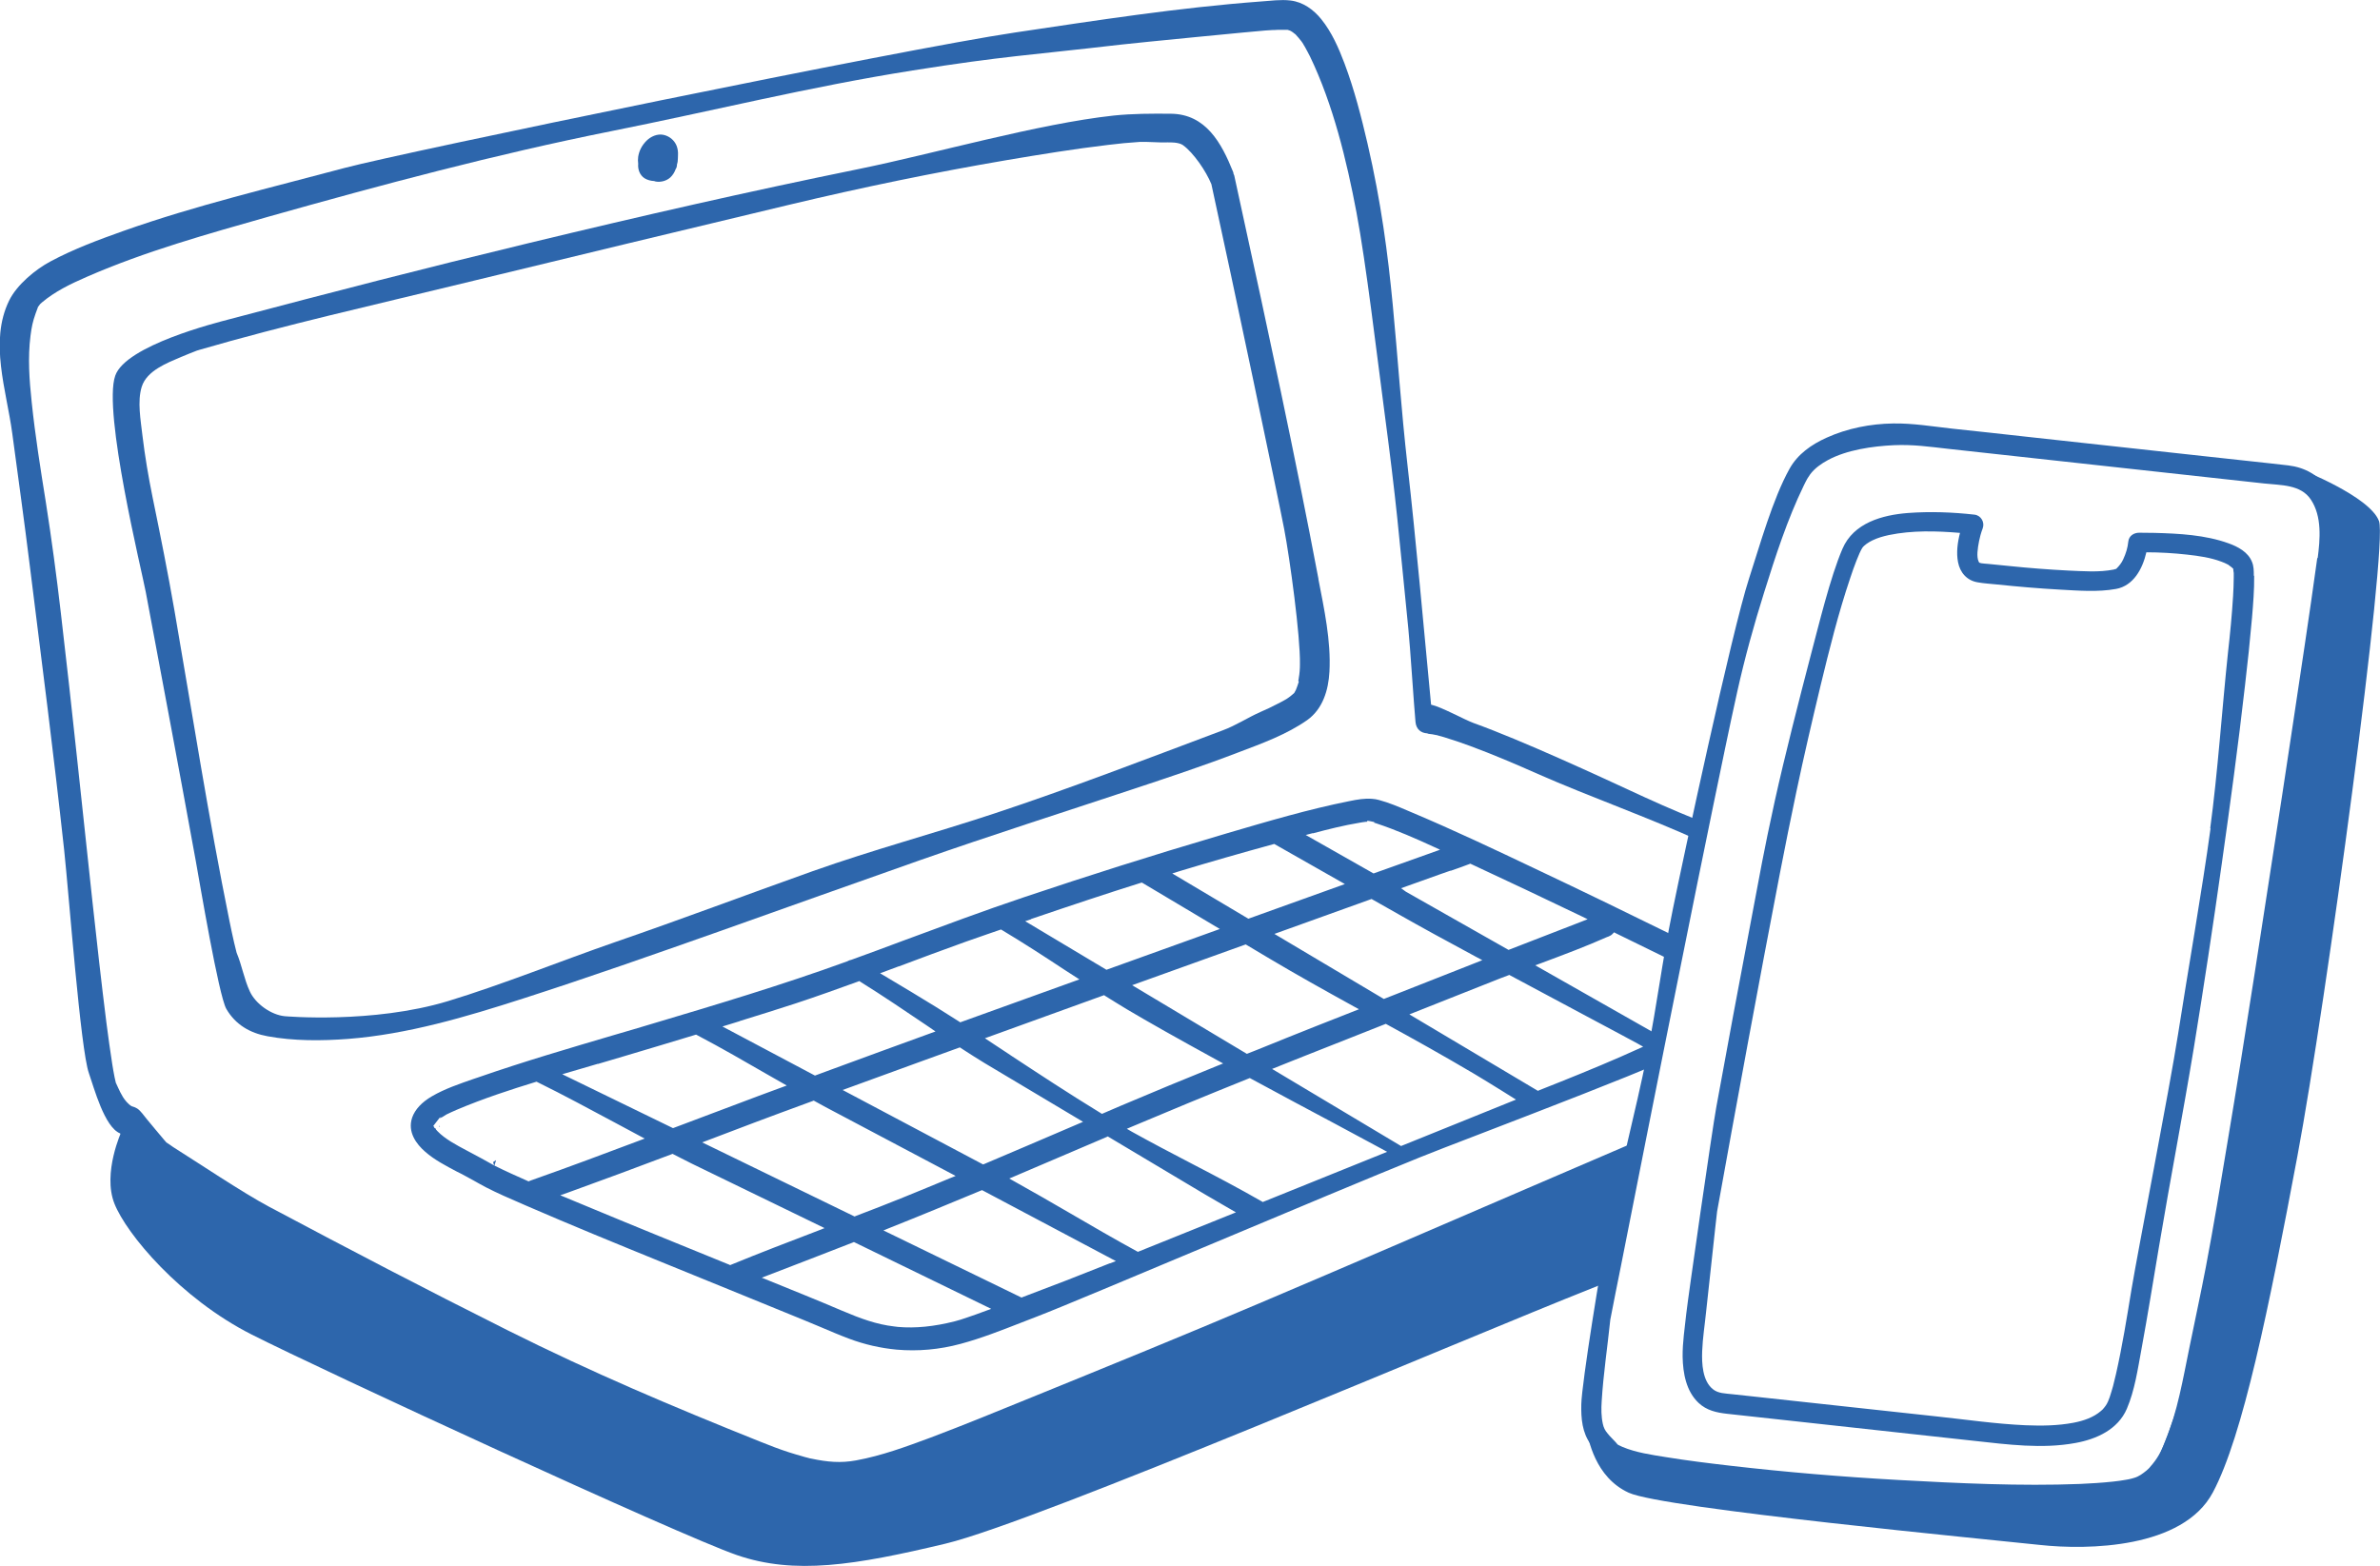 <?xml version="1.0" encoding="UTF-8"?>
<svg id="Calque_2" data-name="Calque 2" xmlns="http://www.w3.org/2000/svg" viewBox="0 0 143.54 94.43">
  <defs>
    <style>
      .cls-1 {
        fill: #2d66ac;
      }
    </style>
  </defs>
  <g id="OBJECTS">
    <g>
      <path class="cls-1" d="M98.76,69.66c-17.28,7.18-45.51,18.9-46.91,19.42-2.02.74-3.47.57-11.91-3.3-8.44-3.87-32.6-17.57-32.6-17.57,0,0-1.17,2.53-.44,4.38.73,1.85,3.98,5.72,8.26,7.89s25.8,12.11,29.28,13.31c3.48,1.2,7.11.62,12.59-.69,5.49-1.31,31.53-12.46,38.95-15.39.3-.12.62-.25.94-.38.66-2.55,1.26-5.1,1.84-7.66Z"/>
      <g>
        <path class="cls-1" d="M98.96,68.73c-2.3.99-4.61,1.98-6.91,2.97-5.37,2.31-10.73,4.63-16.11,6.91-4.54,1.93-9.11,3.79-13.68,5.65-2.04.83-4.08,1.67-6.15,2.45-1.46.54-2.94,1.09-4.48,1.37-.92.17-1.72.1-2.71-.11-.1-.02-.04,0-.21-.05-.12-.03-.24-.06-.36-.1-.26-.07-.51-.15-.77-.23-.59-.19-1.16-.41-1.73-.64-5.29-2.12-10.12-4.16-15.22-6.71-5.15-2.58-9.36-4.78-14.44-7.48-1.52-.81-4.29-2.66-5.75-3.58-.14-.09-.27-.2-.41-.28-.06-.07-.13-.15-.13-.15-.35-.42-.71-.84-1.06-1.27-.17-.2-.34-.47-.56-.62-.09-.06-.18-.09-.27-.12,0,0,0,0,0,0-.05-.01-.11-.03-.16-.04.08.02.13.03.16.04-.03,0-.06-.02-.08-.03-.04-.03-.1-.06-.13-.09-.07-.07-.12-.11-.19-.19-.29-.34-.44-.74-.63-1.14,0,0,0,0,0-.01-.02-.1-.05-.2-.07-.31-.05-.26-.1-.53-.14-.79-.13-.82-.24-1.65-.35-2.48-.31-2.45-.58-4.91-.85-7.37-.63-5.79-1.22-11.58-1.9-17.36-.26-2.24-.56-4.48-.91-6.71-.32-2-.64-4-.85-6.02-.14-1.32-.24-2.66-.07-3.99.07-.54.13-.84.31-1.35.04-.12.09-.23.13-.35,0-.02,0-.01,0-.02,0,0,0,0,0,0,.05-.06.09-.13.14-.19.04-.04.07-.07.11-.1.8-.67,1.71-1.11,2.72-1.55,3.53-1.54,7.28-2.58,10.97-3.63,6.81-1.92,13.66-3.75,20.6-5.14,6.27-1.25,11.91-2.67,18.22-3.67,5.55-.88,6.99-.91,12.57-1.56.94-.11,8.33-.83,8.69-.85.16-.01.32-.02.47-.03.06,0,.2,0,.27-.01.21,0,.41,0,.62,0,0,0,0,0,0,0,.04.01.08.03.12.04.01,0,.04.02.07.03.04.02.1.06.11.07.05.04.09.07.14.11.01,0,0,0,.02.01,0,0,0,0,.02.02.12.13.23.26.34.4.04.06.09.12.13.19,0,0,0,0,0,.01.03.04.05.09.08.13.11.2.22.4.32.6,1.39,2.89,2.21,6.28,2.8,9.4.59,3.13,1.22,8.52,1.64,11.68.8,6.02.88,7.4,1.49,13.45.11,1.07.33,4.53.43,5.6.04.46.35.67.7.69.03,0,.06.03.09.03.15.01.3.04.44.07.04,0,.1.02.13.03.12.03.24.07.36.1.53.16,1.05.34,1.57.53,1.38.51,2.74,1.09,4.09,1.69,3.11,1.37,6.72,2.64,9.86,4.08.11-.36.23-.72.36-1.06-1.12-.46-2.24-.91-3.83-1.64-2.83-1.31-7.32-3.39-10.26-4.45-.6-.22-1.93-.97-2.57-1.11-.39-4.11-.94-10.23-1.41-14.33-.82-7.24-.78-12.4-2.42-19.5-.38-1.63-.8-3.27-1.39-4.84-.35-.93-.77-1.89-1.4-2.67-.47-.58-1.1-1.04-1.86-1.13-.59-.07-1.21.02-1.8.06-4.96.37-9.9,1.14-14.81,1.87-6.81,1.01-36.79,7.2-40.44,8.17-4.48,1.2-8.96,2.25-13.34,3.8-1.49.53-3,1.09-4.4,1.84-.9.48-2.02,1.4-2.49,2.36-1.21,2.48-.16,5.4.19,8.01.41,3.06.69,5.02,1.07,8.08.75,6.02,1.4,11.01,2.06,17.05.29,2.71.99,12.05,1.49,13.45.31.88.94,3.27,1.89,3.64.57.72,1.12,1.54,1.86,2.07.45.32.95.59,1.44.87,1.86,1.06,3.77,2.05,5.66,3.05,5.11,2.68,10.26,5.28,15.43,7.86,2,1,4,1.99,6.02,2.96,2.96,1.42,5.93,2.95,9.05,4.01.96.33,1.94.59,2.95.72,1.13.15,2.23-.01,3.34-.3,3.8-1,7.45-2.67,11.08-4.15,4.32-1.75,8.62-3.52,12.91-5.34,5.28-2.25,10.55-4.52,15.82-6.79,1.89-.81,3.78-1.62,5.67-2.44.16-.71.32-1.42.48-2.13ZM7.92,66.71s-.02,0-.02-.01c0,0-.18-.11.02.01Z"/>
        <polygon class="cls-1" points="8.01 66.74 8.02 66.75 8.01 66.74 8.01 66.74"/>
      </g>
      <path class="cls-1" d="M79.52,34.93c-1.43-7.56-3.06-15.07-4.7-22.59-.13-.58-.25-1.17-.38-1.75-.01-.05-.04-.08-.05-.12,0-.03,0-.07-.02-.1-.7-1.75-1.65-3.49-3.75-3.51-1.16-.01-2.3-.01-3.46.11-4.53.49-10.84,2.3-15.3,3.21-6.91,1.41-13.07,2.82-19.92,4.47-6.51,1.57-11.69,2.91-18.16,4.62-.68.18-6.2,1.56-6.83,3.39-.76,2.16,1.62,11.85,1.84,13.04,1.18,6.3,1.87,9.94,3.02,16.24.23,1.27,1.38,8.11,1.84,8.91.55.95,1.43,1.46,2.49,1.65,1.57.29,3.27.28,4.85.16,3.6-.28,7.12-1.33,10.54-2.43,4.01-1.29,7.98-2.69,11.95-4.09,4-1.42,8-2.85,12.01-4.26,4.28-1.5,8.61-2.88,12.92-4.31,2.11-.7,4.22-1.4,6.3-2.2,1.4-.53,2.89-1.07,4.13-1.94.94-.67,1.28-1.81,1.34-2.92.1-1.87-.32-3.78-.67-5.6ZM77.99,41.88s-.02.02,0,0h0ZM78.33,41.11s0,.03-.01.04c-.04.14-.09.27-.14.4-.01.04-.03.07-.05.11-.01.02-.05.09-.06.11,0,.02-.02.03-.04.05-.13.12-.26.22-.41.32-.05.03-.18.11-.21.12-.12.07-.24.13-.36.19-.34.18-.68.34-1.03.49-.77.34-1.49.82-2.28,1.11-4.39,1.65-9.31,3.54-13.76,5.01-3.69,1.22-7.29,2.18-10.96,3.48-4.13,1.47-7.77,2.85-11.92,4.28-3.18,1.1-6.85,2.58-10.08,3.56-4.56,1.38-9.85.91-9.85.91-.82-.08-1.76-.75-2.1-1.49-.35-.75-.48-1.58-.8-2.34-.01-.04-.02-.08-.03-.12-.04-.16-.08-.32-.12-.49-.1-.43-.19-.86-.28-1.3-1.26-6.2-2.23-12.45-3.31-18.68-.4-2.31-.86-4.6-1.33-6.89-.25-1.23-.46-2.47-.61-3.72-.1-.9-.32-2.05-.04-2.94.31-.97,1.53-1.43,2.37-1.79.32-.14.65-.26.97-.39.01,0,.02,0,.03-.01.02,0,.03,0,.07-.02,5.22-1.52,10.55-2.71,15.84-4,6.58-1.6,13.17-3.18,19.77-4.76,4.36-1.04,8.75-1.95,13.16-2.7,2.02-.34,4.04-.67,6.07-.91.63-.08,1.27-.14,1.9-.18.05,0,.07,0,.09,0,.02,0,.04,0,.08,0,.09,0,.18,0,.27,0,.28,0,.57.03.85.03.27,0,.54-.01.81.01.19.02.38.06.51.15.63.45,1.4,1.57,1.72,2.36,1.28,5.84,4,18.77,4.39,20.8.34,1.77.98,6.46.95,8.15,0,.28-.02.56-.07.83,0,.06-.02.11-.03.17Z"/>
      <path class="cls-1" d="M100.35,62.54l-.08.04-7.68-4.36.36-.13c1.42-.53,2.7-1.01,3.96-1.57l.11-.04c.1-.04.18-.09.24-.16l.09-.09.11.06c1.27.62,2.53,1.24,3.8,1.86.07-.47.14-.96.21-1.46-3.01-1.48-5.99-2.93-8.89-4.3-2.4-1.14-4.89-2.32-7.38-3.37l-.26-.11c-.58-.25-1.17-.5-1.77-.66-.14-.04-.27-.06-.41-.07-.45-.04-.9.04-1.39.14-2.46.49-4.92,1.22-7.31,1.92l-.77.23c-3.76,1.11-7.62,2.33-11.49,3.63-2.48.83-4.96,1.76-7.37,2.65-1.02.38-2.03.76-3.09,1.14-.08.01-.15.04-.24.09-3.96,1.44-8.06,2.66-11.68,3.74-.79.24-1.58.47-2.37.7-2.71.8-5.51,1.62-8.21,2.56l-.27.09c-.86.3-1.75.6-2.52,1.05-.62.36-1.02.8-1.19,1.28-.3.88.26,1.61.79,2.07.56.49,1.24.84,1.9,1.19l.3.15c.23.12.45.25.68.37.26.15.52.29.78.43.7.36,1.44.68,2.16.99l.25.11c2.72,1.18,5.51,2.32,8.21,3.42l4.05,1.65c1.49.61,2.98,1.21,4.46,1.82.34.14.67.28,1.01.42.59.25,1.17.5,1.76.72.93.35,1.9.57,2.87.66,1.27.11,2.57,0,3.86-.35,1.23-.33,2.45-.81,3.63-1.27l.98-.38c1.36-.52,5.77-2.38,10.45-4.34,4.74-1.99,9.65-4.05,12.64-5.26.59-.24,2.01-.79,3.76-1.46,3.77-1.45,8.82-3.4,10.59-4.19.12-.54.25-1.08.37-1.62ZM87.49,52.52c.37-.13.75-.26,1.11-.4l.07-.03.07.03c2.22,1.03,4.43,2.08,6.64,3.14l.37.18-.38.15c-1.41.55-2.83,1.1-4.31,1.67l-.08.03-6.19-3.51-.29-.21,2.35-.84.63-.22ZM50.82,65.74l4.64-1.69,2.43-.88.26.17c.4.26.81.52,1.22.77l5.95,3.55-.56.24c-1.8.77-3.59,1.54-5.39,2.3l-.08.03-8.47-4.49ZM57.62,70.93l-.35.14c-.94.39-1.88.78-2.82,1.16-.94.38-1.89.75-2.84,1.11l-.07.03-9.19-4.47,3.19-1.21c.99-.37,1.98-.74,2.97-1.1l.57-.21.07.04c.43.24.86.47,1.32.71l7.16,3.79ZM60.93,63.63l-1.53-1.01,7.19-2.6.07.05c.42.26.85.53,1.3.8,1.21.72,3.05,1.76,5.48,3.09l.33.18-.35.14c-1.95.79-3.89,1.59-5.82,2.41l-1.14.49-.08-.05c-1.93-1.18-3.72-2.36-5.44-3.49ZM68.28,59.42l6.85-2.46,1.46.87c1.65.98,3.21,1.85,5.04,2.86l.33.18-2.54,1c-1.19.47-2.38.95-3.56,1.43l-.66.26-6.92-4.14ZM76.85,56.33l5.87-2.11,1.66.94c1.23.7,2.91,1.62,4.68,2.57l.34.18-.35.14c-1.59.62-3.17,1.25-4.75,1.87l-.84.33-6.61-3.93ZM79.18,50.26c.91-.24,1.85-.48,2.82-.64.11-.02.23-.04.41-.06h.05s0-.06,0-.06l.19.03.23.05v.04s.1.03.1.03c1.24.41,2.46.95,3.48,1.42l.39.18-4.01,1.43-4.09-2.32.42-.11ZM71.08,52.56c1.88-.57,3.8-1.12,5.7-1.64l.07-.02,4.26,2.42-5.82,2.09-4.59-2.73.38-.12ZM62.18,55.43c2.44-.83,4.6-1.55,6.61-2.18l.08-.02,4.7,2.8-6.84,2.46-4.9-2.93.36-.12ZM54.2,58.29c1.33-.5,2.67-1,4.01-1.48.42-.15.84-.29,1.26-.44l.9-.31.07.04c1.35.81,2.58,1.61,3.76,2.39l.9.58-7.19,2.59-.07-.05c-.92-.59-1.87-1.18-2.87-1.78l-1.89-1.13,1.13-.42ZM44.62,61.58c1.12-.35,2.24-.69,3.36-1.06,1.34-.44,2.66-.92,3.77-1.32l.08-.03.07.05c1.35.84,2.69,1.75,3.98,2.62l.54.37-.33.12c-1.97.71-3.94,1.44-5.91,2.16l-1.03.38-5.58-2.96,1.04-.32ZM36.06,64.17l1.52-.45c1.44-.43,2.89-.86,4.33-1.3l.07-.02.06.03c1.52.8,2.88,1.59,4.2,2.35l1.21.69-1.68.62c-1.57.59-3.14,1.18-4.7,1.77l-.48.18-6.68-3.25s1.68-.49,2.15-.63ZM31.89,71.26l-.06-.03c-.68-.3-1.35-.6-2.01-.93l.1-.33-.18.12.06.2s-.32-.18-.32-.18c-.3-.17-.6-.33-.9-.49l-.45-.24c-.6-.32-1.29-.68-1.75-1.16l-.09-.1v-.02s0-.02-.02-.04h-.01s-.07-.04-.07-.04v-.05s-.06-.05-.06-.05l.04-.06h0s.38-.49.38-.49v.08s.06-.05.1-.08v.02s.06-.03.08-.05c.08-.05.16-.1.19-.12.2-.1.41-.19.61-.28,1.65-.7,3.33-1.24,4.76-1.68l.07-.02.06.03c1.59.78,3.15,1.63,4.67,2.44l1.79.96-.37.14c-1.89.71-4.12,1.55-6.42,2.36l-.19.07ZM44.02,76.29l-.2-.08c-2.72-1.11-5.44-2.21-8.15-3.34l-1.88-.78.43-.15c2.1-.76,4.19-1.53,6.27-2.32l.07-.03.45.23c.24.12.47.24.71.36l8.01,3.89-.38.15c-1.7.65-3.51,1.34-5.26,2.06l-.07.03ZM58.88,79.27c-.21.08-.94.32-.94.32l-.35.1c-1.26.32-2.38.43-3.43.34l-.24-.03c-1.05-.12-2.01-.47-3.14-.95-1.47-.63-2.95-1.22-4.42-1.82l-.42-.17.42-.16c1.69-.65,3.38-1.3,5.07-1.96l.07-.03,8.28,4.03-.9.33ZM66.94,76.19c-1.75.7-3.5,1.38-5.26,2.04l-.07.03-8.33-4.05.37-.15c1.84-.73,3.67-1.49,5.5-2.25l.08-.03,8.07,4.28-.36.14ZM68.64,75.51l-.07-.04c-1.34-.73-2.7-1.52-4.02-2.29-1.12-.65-2.24-1.3-3.36-1.92l-.32-.18.33-.14c1.84-.78,3.69-1.57,5.53-2.36l.08-.04,5.8,3.46c.51.3.8.47,1.1.64l.83.48-5.91,2.38ZM76.15,72.49l-.07-.04c-1.29-.74-2.78-1.53-4.23-2.28-1.21-.63-2.45-1.28-3.58-1.91l-.31-.18.33-.14c2.15-.91,4.45-1.86,7.01-2.89l.08-.03.07.04c1.82.99,3.63,1.95,5.11,2.74,1.17.63,2.15,1.15,2.77,1.49l.33.18-7.51,3.03ZM84.5,69.12l-7.78-4.65,1.7-.68c1.06-.42,2.12-.84,3.19-1.26l1.97-.78.07.04c1.56.85,3.37,1.86,5.25,2.97.49.29,1.1.67,1.7,1.04l.83.52-6.93,2.8ZM92.83,65.76l-.08.03-7.75-4.61,2.37-.94c1.04-.41,2.09-.83,3.13-1.24l.53-.2.07.04c1.65.88,3.27,1.75,4.6,2.46,1.59.85,2.78,1.48,3.1,1.66l.3.17s-.99.44-1.32.59c-1.6.7-3.19,1.34-4.96,2.04Z"/>
      <polygon class="cls-1" points="26.47 67.93 26.52 67.9 26.53 67.96 26.47 67.93"/>
      <g>
        <path class="cls-1" d="M40.84,9.89s.02-.1.03-.14c.01-.13.02-.26.02-.39.01-.19-.01-.37-.08-.56-.14-.35-.45-.6-.81-.67-.36-.07-.75.1-1.01.36-.27.27-.44.59-.5.96-.02.14-.02.29,0,.43-.03.33.09.68.38.87.18.11.38.16.58.17.03,0,.07.03.1.03.31.05.65-.04.88-.25.15-.14.25-.31.32-.5.06-.08.08-.19.08-.3Z"/>
        <path class="cls-1" d="M39.66,9.69s-.05,0,0,0h0Z"/>
      </g>
    </g>
  </g>
  <g id="Calque_3" data-name="Calque 3">
    <g>
      <path class="cls-1" d="M138.71,28.29s4.22,1.64,4.77,3.14c.55,1.5-3.2,29.13-4.92,38.29-1.72,9.16-3.29,16.9-5.1,20.29-1.81,3.4-7.57,3.48-10.42,3.17-2.84-.31-22.75-2.2-24.81-3.15-2.05-.94-2.43-3.24-2.58-3.89,0,0,.93,2.51,6.31,2.57,4.29.05,25.22,2.44,27.23.83,1.58-1.27,5.35-14.25,7.46-28.66,1.54-10.5,3.62-21.4,3.75-27.63.07-3.15-1.7-4.96-1.7-4.96Z"/>
      <polygon class="cls-1" points="134.71 34.29 134.71 34.29 134.71 34.29 134.71 34.29 134.71 34.29"/>
      <path class="cls-1" d="M135.93,34.72c0-.28,0-.57-.11-.83-.23-.59-.85-.92-1.41-1.12-1.41-.51-2.98-.59-4.47-.63-.31,0-.62-.01-.92-.01-.32,0-.62.18-.66.53-.04.39-.14.71-.31,1.08-.1.22-.24.39-.41.56-.01,0-.03.02-.04.02-.04,0-.08.02-.11.03-.92.18-1.82.1-2.78.06-1.17-.06-2.34-.15-3.5-.27-.44-.04-.87-.09-1.31-.13-.14-.01-.28-.02-.41-.04-.03,0-.14-.05-.09-.02-.04-.02-.05-.04-.07-.09-.13-.28-.06-.78.03-1.23.04-.2.11-.48.22-.77.13-.36-.1-.77-.49-.82-1.33-.15-2.68-.2-4.02-.1-1.54.12-3.28.59-3.95,2.16-.74,1.72-1.43,4.61-1.91,6.41-.7,2.68-1.57,6.08-2.17,8.79-.68,3.1-.89,4.35-1.48,7.47-.7,3.67-1.38,7.34-2.05,11.01-.25,1.36-1.71,11.53-1.81,12.45-.09.86-.23,1.73-.22,2.6.02.99.21,2.07.96,2.78.49.46,1.09.59,1.73.66,1.28.14,2.56.28,3.84.42,3.68.4,7.37.81,11.05,1.21,2.01.22,4.1.5,6.11.13,1.27-.23,2.56-.81,3.1-2.06.48-1.12.66-2.4.88-3.58.38-2.06.71-4.13,1.06-6.2.67-4,1.44-7.98,2.1-11.98.6-3.68,1.16-7.37,1.68-11.07.51-3.6,1-7.2,1.41-10.82.16-1.35.3-2.7.42-4.06.07-.84.14-1.69.13-2.53ZM134.75,34.67s0,.03,0,0h0ZM127.65,34.29c.05-.05.04-.03,0,0h0ZM133.32,49.96c-.5,3.69-1.39,8.74-1.96,12.42-.53,3.38-2.4,12.95-2.81,15.4-.28,1.7-.55,3.4-.93,5.08-.08.35-.1.43-.18.74-.06.22-.13.44-.2.66-.03.09-.06.17-.1.26-.02.04-.08.15-.08.16-.04.07-.09.14-.14.2-.12.15-.08.1-.21.22-.44.38-1.03.59-1.66.71-.95.18-1.93.19-2.9.15-1.78-.08-3.56-.34-5.33-.53-1.87-.2-3.74-.41-5.61-.61-1.68-.18-3.37-.37-5.05-.55-.56-.06-1.11-.12-1.67-.18-.42-.05-.87-.04-1.19-.31-.62-.5-.67-1.54-.64-2.29.03-.8.16-1.6.24-2.4.18-1.68.37-3.37.55-5.05.04-.32.07-.64.11-.97.3-1.64.59-3.28.89-4.91.64-3.49,1.28-6.98,1.94-10.47.63-3.32,1.25-6.63,1.95-9.93.45-2.14.95-4.28,1.46-6.41.53-2.18,1.07-4.36,1.79-6.49.12-.36.24-.71.38-1.06.12-.3.24-.59.35-.76.11-.16.38-.34.61-.45.34-.16.63-.24.99-.32,1.41-.29,2.86-.25,4.29-.13-.15.58-.23,1.2-.12,1.76.12.63.53,1.11,1.18,1.22.38.07.78.09,1.16.13,1.26.13,2.52.24,3.79.31,1.11.06,2.3.16,3.4-.04,1.05-.19,1.6-1.21,1.83-2.21.82,0,1.65.05,2.46.14.72.08,1.41.18,2.05.42.14.05.28.11.41.18.02.01.03.01.03.02,0,0,.02.01.04.03.05.04.11.08.16.12.12.09-.04-.03.04.04.03.02.04.03.04.03-.02-.06,0-.03,0,0,0,0,0,0,0,0,0,0,0,0,0,0,0,0,0,0,0,0-.01,0-.04-.02,0,0,0,0,0,.01.01.02,0,.08.02.17.03.25,0,.03,0,.05,0,.08,0,.06,0,.12,0,.18,0,.38-.02.75-.04,1.13-.07,1.15-.18,2.29-.31,3.43-.35,3.31-.62,7.28-1.07,10.58Z"/>
      <path class="cls-1" d="M140.39,29.51c-.53-.86-1.39-1.32-2.38-1.44-.35-.04-.7-.08-1.06-.12-1.29-.14-2.58-.28-3.86-.42-3.59-.39-7.19-.79-10.78-1.18-1.53-.17-3.06-.34-4.59-.5-1.17-.13-2.37-.33-3.54-.31-1.37.02-2.76.29-4.02.86-.91.41-1.74.99-2.23,1.87-1.02,1.83-1.79,4.62-2.44,6.61-1.05,3.22-4.02,17.1-4.6,19.96-.71,3.48-.88,5.37-1.57,8.85-.64,3.2-1.73,7.37-2.36,10.57-.4,2-1.56,9.14-1.59,10.43-.02.85.05,1.72.57,2.42.31.42.73.89,1.19,1.13.74.39,1.64.53,2.46.68,1.25.23,2.51.4,3.78.55,1.85.23,3.7.44,5.55.59,3.64.3,7.29.51,10.94.6,1.82.05,3.64.07,5.47.01,1.17-.04,2.41-.06,3.56-.37,1.21-.33,2.03-1.31,2.57-2.4.83-1.67,1.17-3.6,1.55-5.41.61-2.92,1.22-5.83,1.73-8.77.53-3.02,1.02-6.05,1.51-9.08.58-3.64,1.16-7.28,1.72-10.92.54-3.47,1.07-6.94,1.59-10.42.38-2.52.76-5.04,1.12-7.56.29-2.01.85-4.38-.28-6.22ZM129.09,88.93c-.09.06-.02.01,0,0h0ZM139.76,33.63c-.24,1.76-.5,3.52-.76,5.28-.45,3.04-.91,6.07-1.37,9.11-.55,3.58-1.1,7.16-1.66,10.75-.53,3.4-1.07,6.8-1.64,10.19-.41,2.48-.82,4.97-1.29,7.44-.31,1.62-.66,3.23-.99,4.85-.39,1.9-.72,3.88-1.46,5.68-.25.62-.47,1.05-.93,1.56,0,0,0,0-.01.02-.02.02-.04.04-.06.06-.04.04-.09.08-.13.12-.11.09-.23.18-.35.26,0,0,0,0,0,0-.03.02-.06.03-.09.05-.04.02-.08.04-.11.06-.07.03-.14.06-.22.08,0,0,0,0,0,0,0,0,0,0,0,0-.05.01-.09.02-.14.04-.11.03-.22.05-.34.07-.26.05-.53.08-.79.11-.65.07-1.31.11-1.97.14-3.6.14-7.33-.04-10.97-.24-3.39-.19-6.76-.47-10.13-.86-1.3-.15-2.6-.31-3.89-.52-.87-.14-1.78-.27-2.6-.61-.07-.03-.13-.06-.19-.09-.1-.04.08.04-.06-.03-.02,0-.04-.03-.06-.04-.03-.04-.07-.08-.1-.12-.16-.18-.34-.34-.49-.53-.16-.19-.24-.35-.29-.58-.1-.45-.1-.91-.07-1.37.1-1.64.35-3.28.52-4.92.21-1.08.42-2.15.64-3.23.53-2.66,1.05-5.32,1.58-7.98.67-3.38,1.35-6.77,2.03-10.15.65-3.25,1.31-6.5,1.98-9.75.47-2.26.93-4.53,1.43-6.78.45-2.02,1-4.01,1.62-5.98.68-2.17,1.39-4.38,2.39-6.44.06-.13.13-.26.2-.39h0s.03-.05.05-.08c.05-.07.09-.14.14-.21.27-.36.67-.64,1.06-.85,1.14-.62,2.7-.84,3.98-.9,1.17-.05,2.12.09,3.28.22,3.28.36,6.57.72,9.85,1.08,3.07.34,6.14.67,9.21,1.01.99.11,2.2.05,2.81.97.68,1.02.56,2.39.41,3.55Z"/>
    </g>
  </g>
</svg>
